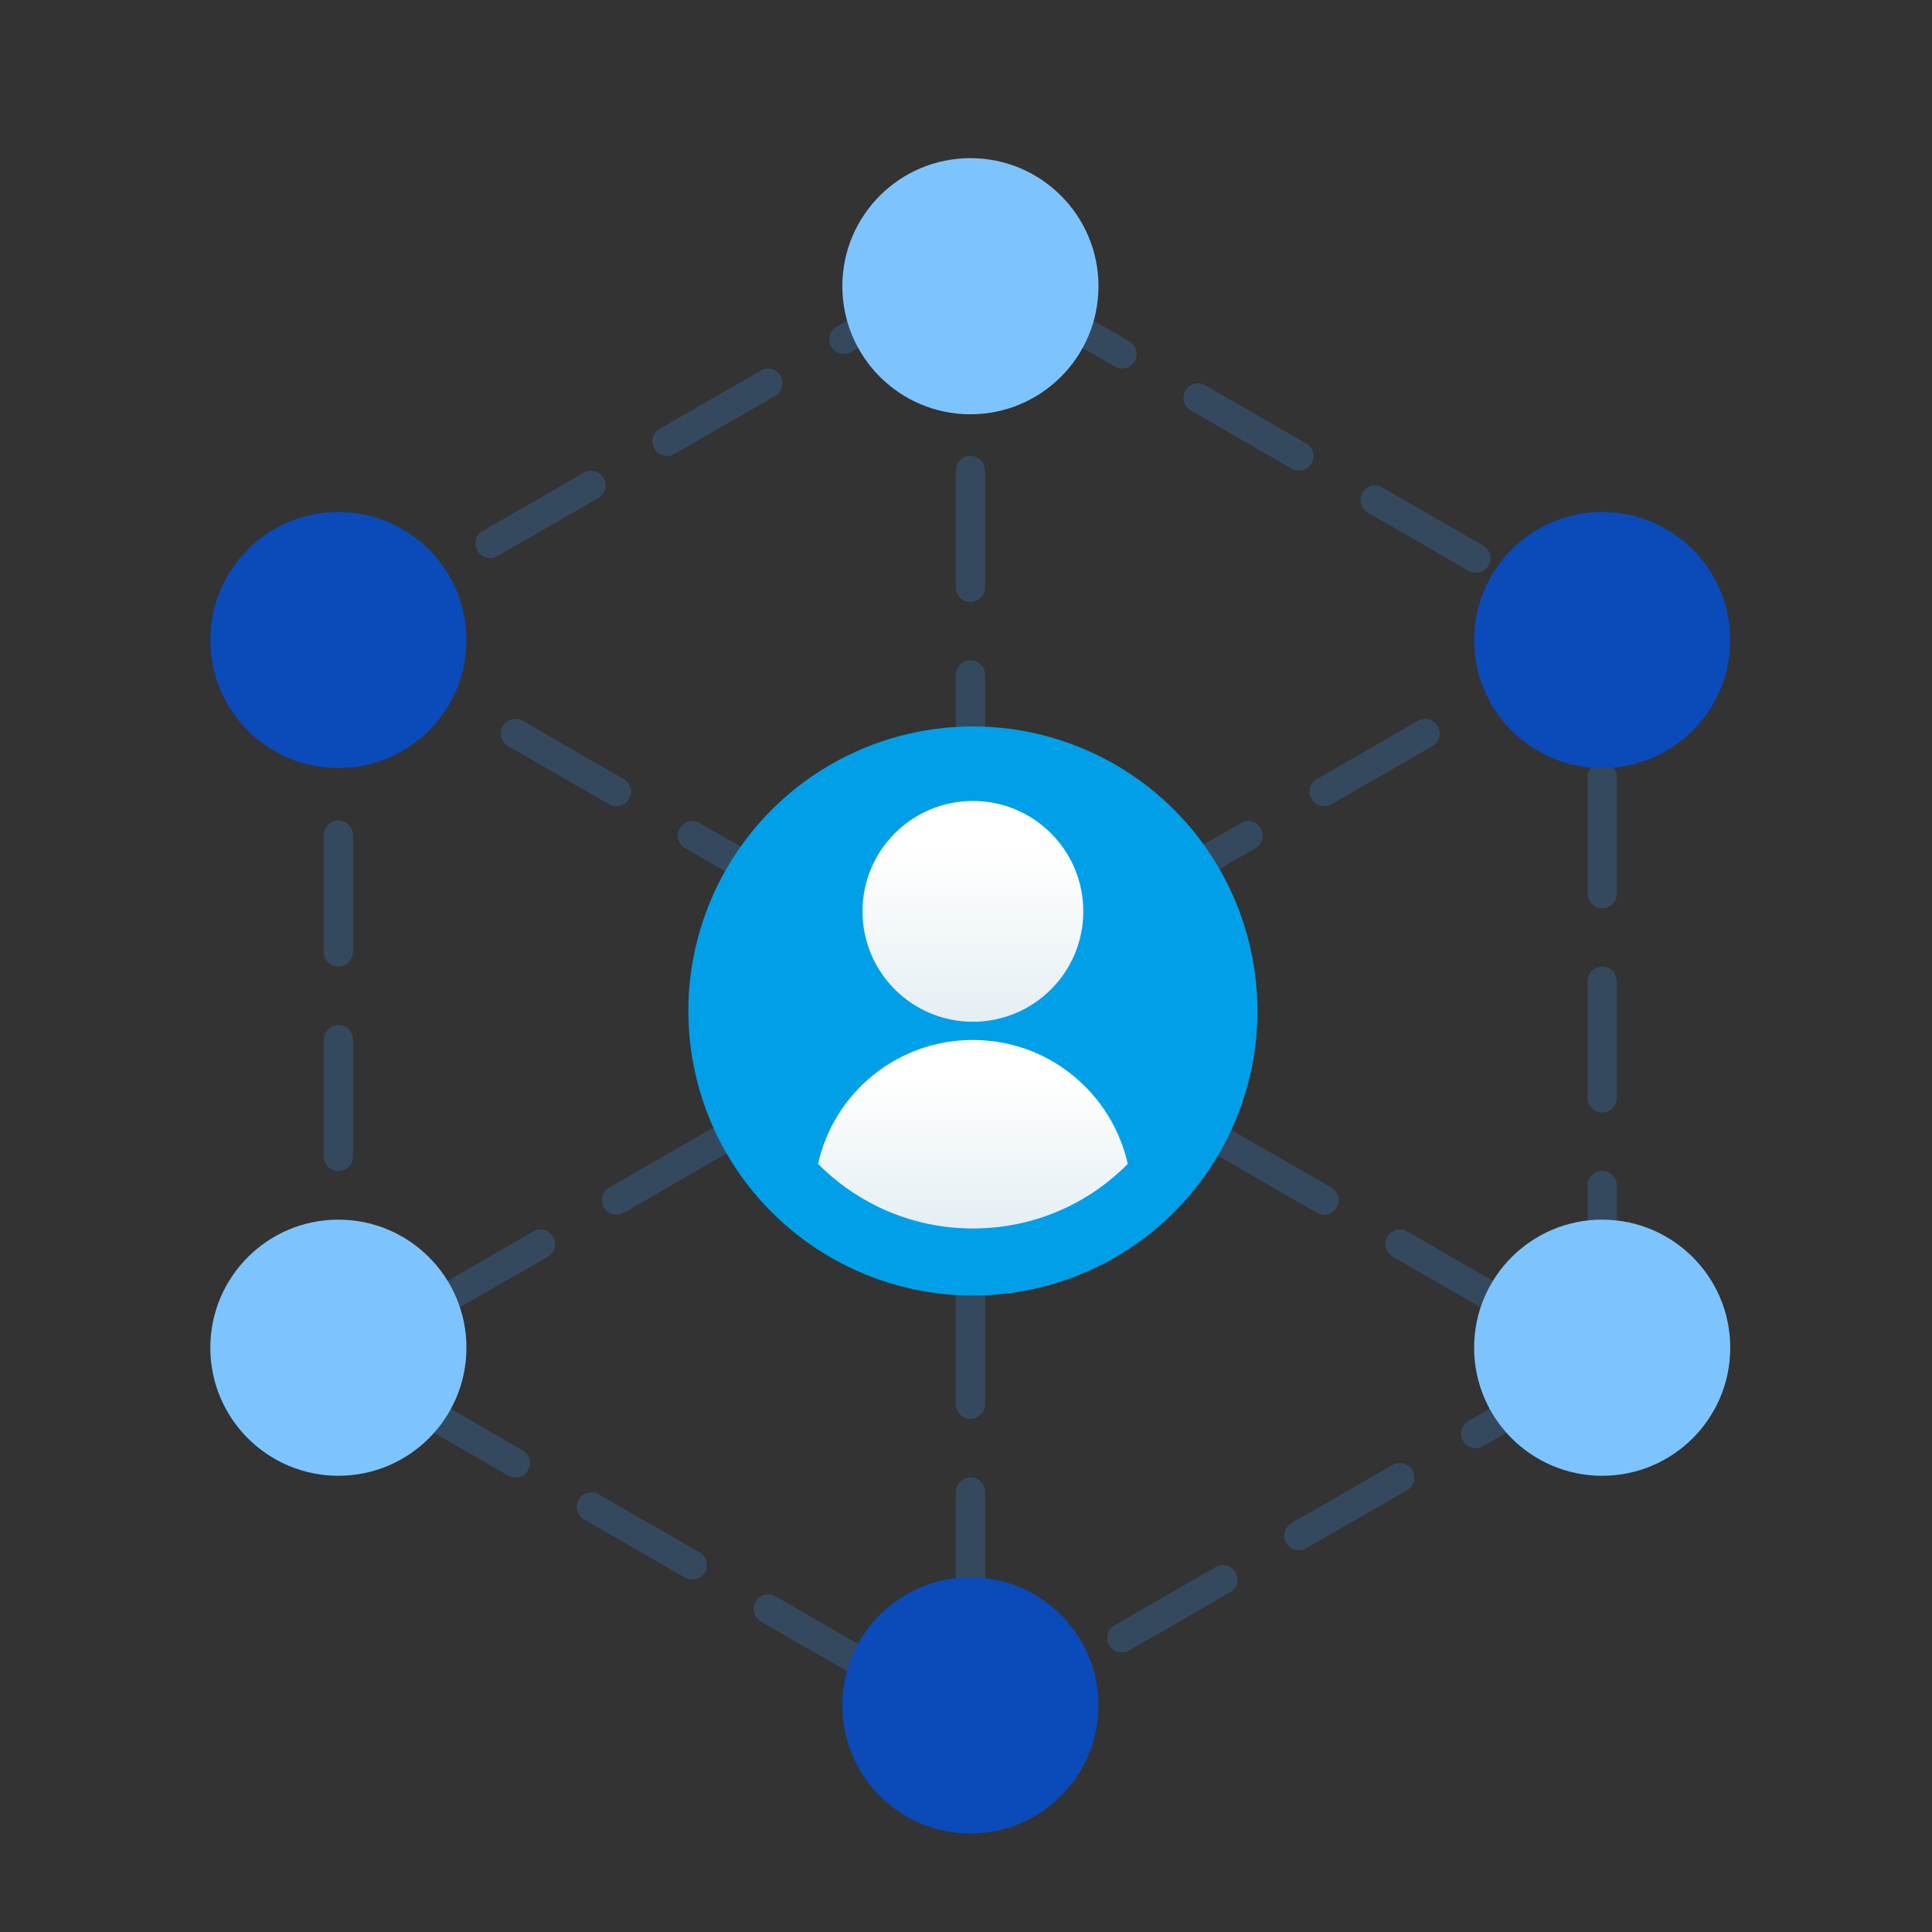 <?xml version="1.0" encoding="UTF-8"?><svg id="Layer_1" xmlns="http://www.w3.org/2000/svg" xmlns:xlink="http://www.w3.org/1999/xlink" viewBox="0 0 70 70"><rect x="0" y="0" width="70" height="70" fill="#333333" stroke="none"/><defs><style>.cls-1{fill:#7dc4ff;}.cls-1,.cls-2,.cls-3,.cls-4,.cls-5,.cls-6{stroke-width:0px;}.cls-2{fill:url(#New_Gradient_Swatch_5);}.cls-3{fill:url(#New_Gradient_Swatch_5-2);}.cls-4{fill:#35495e;}.cls-5{fill:#009fe8;}.cls-6{fill:#0a4ab9;}</style><linearGradient id="New_Gradient_Swatch_5" x1="33.26" y1="105.08" x2="33.26" y2="112" gradientTransform="translate(1.87 -74.32)" gradientUnits="userSpaceOnUse"><stop offset="0" stop-color="#fff"/><stop offset="1" stop-color="#e2edf2"/></linearGradient><linearGradient id="New_Gradient_Swatch_5-2" x1="33.26" y1="113.4" x2="33.26" y2="119.31" xlink:href="#New_Gradient_Swatch_5"/></defs><path class="cls-4" d="M35.16,63.04c-.09,0-.18-.02-.26-.07l-.92-.53c-.25-.15-.34-.47-.19-.72s.47-.34.72-.19l.65.38,2.48-1.43c.25-.15.58-.06.72.19.15.25.06.58-.19.72l-2.75,1.59c-.08.05-.17.07-.26.07ZM31.49,60.93c-.09,0-.18-.02-.26-.07l-3.66-2.11c-.25-.15-.34-.47-.19-.72.15-.25.47-.34.72-.19l3.66,2.11c.25.15.34.47.19.72-.1.17-.28.26-.46.26ZM40.65,59.87c-.18,0-.36-.09-.46-.26-.15-.25-.06-.58.19-.72l3.66-2.11c.25-.15.58-.06.72.19.15.25.06.58-.19.72l-3.66,2.11c-.08.05-.17.07-.26.07ZM25.08,57.23c-.09,0-.18-.02-.26-.07l-3.66-2.11c-.25-.15-.34-.47-.19-.72s.47-.34.72-.19l3.66,2.11c.25.15.34.47.19.72-.1.17-.28.26-.46.26ZM47.06,56.17c-.18,0-.36-.09-.46-.26-.15-.25-.06-.58.19-.72l3.66-2.11c.25-.15.58-.06.72.19.15.25.06.58-.19.72l-3.66,2.11c-.08.05-.17.07-.26.07ZM18.67,53.53c-.09,0-.18-.02-.26-.07l-3.66-2.11c-.25-.15-.34-.47-.19-.72.15-.25.47-.34.72-.19l3.66,2.11c.25.15.34.47.19.72-.1.17-.28.26-.46.26ZM53.47,52.47c-.18,0-.36-.09-.46-.26-.15-.25-.06-.58.19-.72l3.66-2.11c.25-.15.58-.06.72.19.15.25.06.58-.19.72l-3.66,2.11c-.08.05-.17.07-.26.07ZM12.26,49.83c-.29,0-.53-.24-.53-.53v-4.23c0-.29.24-.53.53-.53s.53.24.53.53v4.23c0,.29-.24.53-.53.53ZM58.05,47.71c-.29,0-.53-.24-.53-.53v-4.23c0-.29.24-.53.53-.53s.53.24.53.53v4.23c0,.29-.24.53-.53.53ZM12.26,42.43c-.29,0-.53-.24-.53-.53v-4.23c0-.29.24-.53.53-.53s.53.24.53.53v4.23c0,.29-.24.53-.53.53ZM58.05,40.31c-.29,0-.53-.24-.53-.53v-4.23c0-.29.24-.53.53-.53s.53.24.53.53v4.23c0,.29-.24.53-.53.53ZM12.26,35.02c-.29,0-.53-.24-.53-.53v-4.23c0-.29.24-.53.53-.53s.53.24.53.53v4.23c0,.29-.24.53-.53.53ZM58.05,32.91c-.29,0-.53-.24-.53-.53v-4.23c0-.29.24-.53.53-.53s.53.24.53.53v4.23c0,.29-.24.53-.53.53ZM12.26,27.62c-.29,0-.53-.24-.53-.53v-4.23c0-.19.1-.36.26-.46l2.75-1.59c.25-.15.58-.06.72.19.15.25.06.58-.19.72l-2.48,1.43v3.92c0,.29-.24.53-.53.53ZM58.05,25.51c-.29,0-.53-.24-.53-.53v-1.81l-1.57-.9c-.25-.15-.34-.47-.19-.72.15-.25.47-.34.72-.19l1.83,1.06c.16.09.26.27.26.46v2.11c0,.29-.24.53-.53.53ZM53.47,20.75c-.09,0-.18-.02-.26-.07l-3.66-2.11c-.25-.15-.34-.47-.19-.72.15-.25.47-.34.72-.19l3.66,2.11c.25.15.34.47.19.72-.1.17-.28.26-.46.26ZM17.76,20.22c-.18,0-.36-.09-.46-.26-.15-.25-.06-.58.19-.72l3.66-2.11c.25-.15.58-.06.72.19.15.25.06.58-.19.72l-3.66,2.11c-.08.05-.17.07-.26.07ZM47.06,17.05c-.09,0-.18-.02-.26-.07l-3.66-2.11c-.25-.15-.34-.47-.19-.72.15-.25.47-.34.72-.19l3.66,2.11c.25.15.34.47.19.72-.1.17-.28.26-.46.26ZM24.17,16.52c-.18,0-.36-.09-.46-.26-.15-.25-.06-.58.19-.72l3.66-2.11c.25-.15.58-.06.72.19.15.25.06.58-.19.72l-3.66,2.11c-.08.05-.17.07-.26.07ZM40.65,13.35c-.09,0-.18-.02-.26-.07l-3.66-2.11c-.25-.15-.34-.47-.19-.72.15-.25.47-.34.72-.19l3.66,2.11c.25.15.34.47.19.72-.1.17-.28.26-.46.26ZM30.58,12.82c-.18,0-.36-.09-.46-.26-.15-.25-.06-.58.19-.72l3.66-2.11c.25-.15.58-.06.72.19.15.25.06.58-.19.72l-3.66,2.11c-.08.05-.17.07-.26.07Z"/><path class="cls-4" d="M58.05,49.83c-.09,0-.18-.02-.26-.07l-.92-.53c-.25-.15-.34-.47-.19-.72s.47-.34.72-.19l.92.53c.25.15.34.47.19.72-.1.17-.28.26-.46.26ZM54.38,47.71c-.09,0-.18-.02-.26-.07l-3.66-2.11c-.25-.15-.34-.47-.19-.72s.47-.34.72-.19l3.66,2.11c.25.15.34.47.19.72-.1.17-.28.26-.46.26ZM47.97,44.01c-.09,0-.18-.02-.26-.07l-3.66-2.11c-.25-.15-.34-.47-.19-.72.15-.25.47-.34.72-.19l3.66,2.11c.25.15.34.47.19.72-.1.17-.28.26-.46.26ZM41.56,40.31c-.09,0-.18-.02-.26-.07l-3.66-2.11c-.25-.15-.34-.47-.19-.72.15-.25.47-.34.72-.19l3.66,2.11c.25.15.34.47.19.72-.1.17-.28.26-.46.26ZM35.15,36.61c-.09,0-.18-.02-.26-.07l-3.66-2.11c-.25-.15-.34-.47-.19-.72s.47-.34.72-.19l3.66,2.11c.25.15.34.47.19.72-.1.17-.28.26-.46.26ZM28.74,32.91c-.09,0-.18-.02-.26-.07l-3.66-2.11c-.25-.15-.34-.47-.19-.72.15-.25.47-.34.72-.19l3.66,2.11c.25.15.34.47.19.72-.1.17-.28.26-.46.26ZM22.33,29.21c-.09,0-.18-.02-.26-.07l-3.66-2.11c-.25-.15-.34-.47-.19-.72s.47-.34.72-.19l3.66,2.11c.25.15.34.47.19.72-.1.17-.28.26-.46.26ZM15.92,25.51c-.09,0-.18-.02-.26-.07l-3.66-2.11c-.25-.15-.34-.47-.19-.72.15-.25.47-.34.72-.19l3.66,2.11c.25.15.34.47.19.72-.1.17-.28.26-.46.26Z"/><path class="cls-4" d="M12.26,49.83c-.18,0-.36-.09-.46-.26-.15-.25-.06-.58.19-.72l.92-.53c.25-.15.58-.06.72.19.15.25.06.58-.19.72l-.92.53c-.08.05-.17.07-.26.07ZM15.93,47.71c-.18,0-.36-.09-.46-.26-.15-.25-.06-.58.19-.72l3.66-2.11c.25-.15.58-.06.72.19.15.25.06.58-.19.72l-3.66,2.11c-.08.05-.17.07-.26.07ZM22.34,44.01c-.18,0-.36-.09-.46-.26-.15-.25-.06-.58.19-.72l3.66-2.11c.25-.15.58-.06.72.19.15.25.06.58-.19.72l-3.66,2.11c-.08.05-.17.07-.26.07ZM28.75,40.31c-.18,0-.36-.09-.46-.26-.15-.25-.06-.58.19-.72l3.66-2.11c.25-.15.58-.06.72.19.15.25.06.58-.19.72l-3.66,2.11c-.08.05-.17.07-.26.07ZM35.16,36.61c-.18,0-.36-.09-.46-.26-.15-.25-.06-.58.19-.72l3.66-2.11c.25-.15.58-.06.72.19.15.25.06.58-.19.72l-3.66,2.11c-.08.05-.17.07-.26.07ZM41.57,32.91c-.18,0-.36-.09-.46-.26-.15-.25-.06-.58.19-.72l3.66-2.11c.25-.15.58-.06.72.19.15.25.06.58-.19.72l-3.66,2.11c-.08.05-.17.07-.26.07ZM47.98,29.21c-.18,0-.36-.09-.46-.26-.15-.25-.06-.58.19-.72l3.66-2.11c.25-.15.58-.06.72.19.15.25.06.58-.19.72l-3.66,2.11c-.08.05-.17.07-.26.07ZM54.39,25.51c-.18,0-.36-.09-.46-.26-.15-.25-.06-.58.19-.72l3.66-2.11c.25-.15.58-.06.72.19.15.25.06.58-.19.72l-3.66,2.11c-.08.05-.17.07-.26.07Z"/><path class="cls-4" d="M35.16,62.6c-.29,0-.53-.24-.53-.53v-.61c0-.29.24-.53.53-.53s.53.24.53.53v.61c0,.29-.24.53-.53.53ZM35.16,58.82c-.29,0-.53-.24-.53-.53v-4.23c0-.29.24-.53.53-.53s.53.24.53.53v4.23c0,.29-.24.53-.53.53ZM35.16,51.41c-.29,0-.53-.24-.53-.53v-4.23c0-.29.24-.53.53-.53s.53.24.53.53v4.23c0,.29-.24.53-.53.53ZM35.16,44.01c-.29,0-.53-.24-.53-.53v-4.23c0-.29.24-.53.53-.53s.53.24.53.53v4.23c0,.29-.24.53-.53.53ZM35.16,36.61c-.29,0-.53-.24-.53-.53v-4.23c0-.29.24-.53.53-.53s.53.24.53.53v4.23c0,.29-.24.53-.53.53ZM35.16,29.21c-.29,0-.53-.24-.53-.53v-4.23c0-.29.24-.53.53-.53s.53.24.53.53v4.23c0,.29-.24.53-.53.53ZM35.16,21.81c-.29,0-.53-.24-.53-.53v-4.23c0-.29.24-.53.53-.53s.53.24.53.53v4.23c0,.29-.24.53-.53.53ZM35.16,14.41c-.29,0-.53-.24-.53-.53v-4.23c0-.29.24-.53.53-.53s.53.24.53.53v4.23c0,.29-.24.53-.53.53Z"/><circle class="cls-6" cx="12.26" cy="23.19" r="4.64"/><circle class="cls-6" cx="58.05" cy="23.19" r="4.64"/><circle class="cls-1" cx="12.26" cy="48.83" r="4.64"/><circle class="cls-1" cx="58.05" cy="48.83" r="4.64"/><circle class="cls-6" cx="35.16" cy="61.79" r="4.64"/><circle class="cls-1" cx="35.16" cy="10.37" r="4.64"/><circle class="cls-5" cx="35.25" cy="36.63" r="10.31"/><circle class="cls-2" cx="35.25" cy="33.02" r="4"/><path class="cls-3" d="M40.86,42.17c-1.43,1.45-3.41,2.34-5.61,2.34s-4.18-.9-5.61-2.34c.57-2.57,2.86-4.49,5.61-4.49,1.59,0,3.02.64,4.06,1.68.76.76,1.31,1.73,1.55,2.81Z"/></svg>